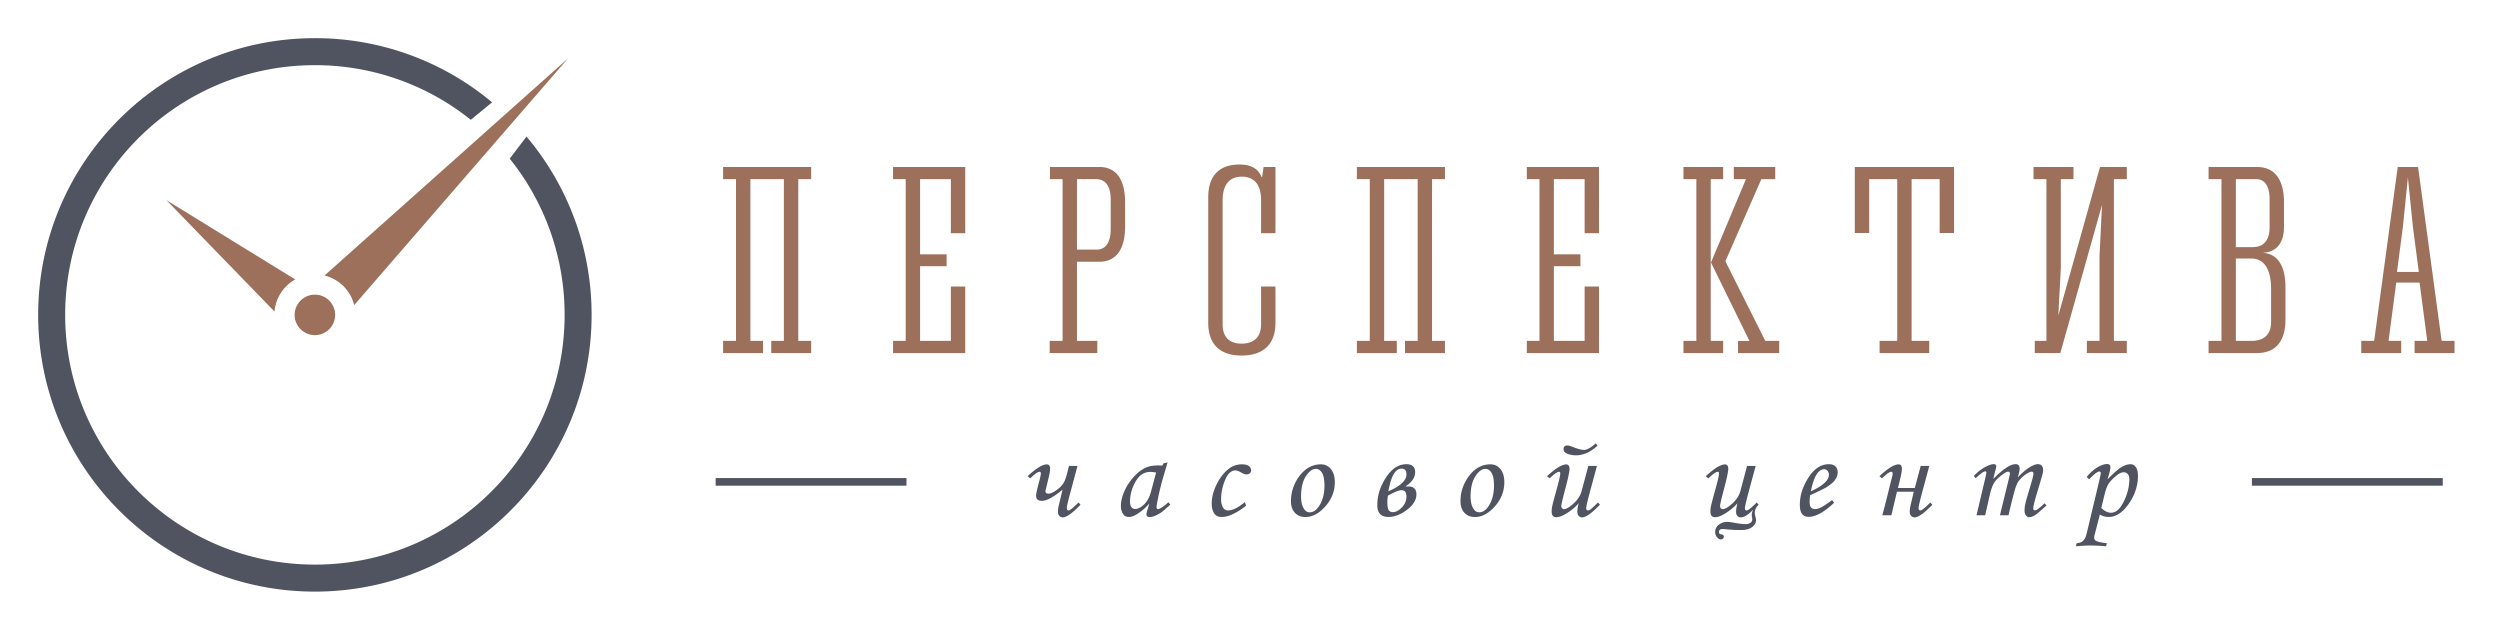 <svg xmlns="http://www.w3.org/2000/svg" width="262" height="66" fill="none"><path stroke="#505461" stroke-width=".8" d="M75 50.5h20M236 50.5h20"/><path fill="#505461" d="M51.57 10.724A28.88 28.88 0 0 0 33 4C16.984 4 4 16.984 4 33s12.984 29 29 29 29-12.984 29-29c0-7.12-2.566-13.64-6.823-18.688l-1.758 2.317A26.06 26.06 0 0 1 59.171 33c0 14.454-11.717 26.17-26.171 26.17S6.83 47.455 6.83 33 18.545 6.83 33 6.83a26.06 26.06 0 0 1 16.34 5.726z"/><path fill="#9D705B" d="M35.122 33a2.122 2.122 0 1 1-4.244 0 2.122 2.122 0 0 1 4.244 0M34.01 28.877 59.525 6.122 37.12 31.974a4.25 4.25 0 0 0-3.108-3.097M28.77 32.65a4.25 4.25 0 0 1 2.174-3.364l-13.505-8.31zM75.78 35.726V37h4.186v-1.274H78.64V18.774h3.51v16.952h-1.326V37h4.186v-1.274h-1.352V18.774h1.352V17.5h-9.23v1.274h1.352v16.952zM99.649 24.442h1.508V17.5h-7.566v1.274h1.326v16.952h-1.326V37h7.566v-6.968h-1.508v5.694h-3.224V27.9h2.782v-1.248h-2.782v-7.878h3.224zM110.006 35.726V37h4.992v-1.274h-2.132v-8.294h2.34c1.56 0 2.704-1.04 2.704-3.692v-2.548c0-2.132-.754-3.692-2.704-3.692h-5.174v1.274h1.326v16.952zM116.402 24c0 1.248-.416 2.158-1.482 2.158h-2.054v-7.384h2.002c.884 0 1.534.598 1.534 2.158zM132.421 17.5l-.156 1.066h-.052c-.286-.78-.988-1.326-2.314-1.326-1.898 0-3.276.962-3.276 3.432v13.156c0 2.002.988 3.432 3.484 3.432 2.054 0 3.562-.962 3.562-3.432v-3.796h-1.508v3.952c0 1.17-.572 2.028-2.054 2.028-1.144 0-1.976-.572-1.976-2.028v-13c0-1.43.572-2.47 2.028-2.47 1.17 0 2.002.702 2.002 2.47v3.458h1.508V17.5zM142.2 35.726V37h4.186v-1.274h-1.326V18.774h3.51v16.952h-1.326V37h4.186v-1.274h-1.352V18.774h1.352V17.5h-9.23v1.274h1.352v16.952zM166.069 24.442h1.508V17.5h-7.566v1.274h1.326v16.952h-1.326V37h7.566v-6.968h-1.508v5.694h-3.224V27.9h2.782v-1.248h-2.782v-7.878h3.224zM179.285 35.726V18.774h1.3V17.5h-4.16v1.274h1.352v16.952h-1.352V37h4.16v-1.274zm3.692-16.952-3.666 8.736 4.03 8.216h-1.196V37h4.316v-1.274h-1.456l-4.186-8.346 3.77-8.606h1.456V17.5h-4.342v1.274zM202.183 35.726h-1.846V18.774h2.938v5.642h1.508V17.5h-10.4v6.916h1.508v-5.642h2.938v16.952h-1.846V37h5.2zM213.244 35.726V37h2.678l4.368-15.522-.26 5.33v8.918h-1.326V37h4.186v-1.274h-1.352V18.774h1.352V17.5h-2.808l-4.368 15.574.26-4.992v-9.308h1.326V17.5h-4.186v1.274h1.352v16.952zM239.362 21.192c0-2.132-.806-3.692-2.834-3.692h-5.07v1.274h1.352v16.952h-1.352V37h5.07c1.742 0 2.99-.988 2.99-3.536v-3.328c0-2.054-.676-3.562-2.418-3.64 1.3-.052 2.262-.832 2.262-2.73zm-1.508 2.626c0 1.196-.494 2.08-1.768 2.08h-1.768v-7.124h2.106c.832 0 1.43.572 1.43 2.132zm-3.536 11.908v-8.632h1.612c1.196 0 2.08.884 2.08 3.198v3.432c0 1.17-.572 2.002-2.08 2.002zM247.46 35.726V37h4.186v-1.274h-1.326l.806-6.11h2.444l.806 6.11h-1.326V37h4.186v-1.274h-1.352l-2.47-18.226h-2.132l-2.47 18.226zm3.744-7.228.624-4.758.52-5.148.52 5.148.624 4.758z"/><path fill="#505461" d="m107.971 50.128-.279-.222q1.333-1.238 2.012-1.238.35 0 .349.457 0 .33-.222 1.206l-.228.946a1 1 0 0 0-.039.216q0 .24.331.24.323 0 .869-.399.552-.406.775-.863.228-.464.482-1.638h.901l-.596 2.215q-.528 1.93-.527 2.197 0 .247.184.247.228 0 1.047-.831l.21.234q-1.27 1.327-1.879 1.327a.47.47 0 0 1-.337-.159q-.152-.158-.152-.437 0-.33.133-.851l.349-1.46q-1.409 1.174-2.177 1.174-.597 0-.596-.552 0-.26.349-1.574.152-.59.152-.743 0-.178-.14-.178-.266 0-.971.686M121.945 48.554l.419-.09-.476 1.607q-.286.958-.54 2.209-.14.68-.139.876 0 .196.158.197.102 0 .324-.134.393-.234.755-.584l.204.248q-.725.66-.927.8a3.5 3.5 0 0 1-.775.412q-.24.09-.469.09-.165 0-.248-.077-.082-.076-.082-.222 0-.096.05-.26l.254-.864q-.546.654-1.301 1.124-.463.291-.851.292-.367 0-.565-.26-.266-.35-.266-.915 0-.672.355-1.498a5.6 5.6 0 0 1 .965-1.498q.603-.672 1.27-.99.514-.24 1.32-.241.203 0 .413.025zm-.787.97a3 3 0 0 0-.578-.069q-.572 0-.996.318-.426.31-.794 1.13a4 4 0 0 0-.362 1.624q0 .432.146.622a.46.46 0 0 0 .381.19q.438 0 .94-.469.5-.475.736-1.365zM130.46 52.623l.133.368q-1.51 1.187-2.552 1.187-.552 0-.806-.394-.247-.393-.247-.996 0-1.004.533-2.063t1.295-1.625a2.2 2.2 0 0 1 1.345-.438q.47 0 .711.177.241.178.241.432a.44.44 0 0 1-.126.324.5.5 0 0 1-.356.12q-.222 0-.571-.203-.362-.216-.603-.216-.312 0-.622.286-.305.279-.584 1.092a5 5 0 0 0-.28 1.631q0 .603.235.933a.55.55 0 0 0 .483.254q.742 0 1.771-.87M138.441 48.662q.622 0 1.035.495t.412 1.377q0 1.41-.99 2.533-.99 1.117-2.094 1.117-.68 0-1.099-.444-.412-.444-.412-1.213 0-1.333.761-2.462.959-1.404 2.387-1.403m-.539.476q-.54 0-1.048.774-.501.768-.501 2.127 0 .825.311 1.3.228.35.609.35.533 0 .971-.66.56-.857.559-2.127 0-.951-.26-1.358-.254-.406-.641-.406M147.273 50.985l.318-.007q.85 0 .85.838 0 .858-.99 1.613-.99.75-1.936.749-1.174 0-1.174-1.25 0-1.486.907-2.883.915-1.395 2.133-1.396.927 0 .927.844 0 .825-1.035 1.492m-1.771.501q1.892-.812 1.892-1.77 0-.604-.502-.604-.983 0-1.39 2.374m-.05.457q-.058.356-.058.699 0 .57.127.8.133.228.451.228.457 0 .94-.489.482-.495.482-1.142 0-.667-.508-.667-.406 0-1.434.571M156.207 48.662q.623 0 1.035.495t.412 1.377q0 1.41-.99 2.533-.99 1.117-2.095 1.117-.679 0-1.098-.444-.412-.444-.412-1.213 0-1.333.761-2.462.959-1.404 2.387-1.403m-.54.476q-.539 0-1.047.774-.501.768-.501 2.127 0 .825.311 1.3.228.35.609.35.534 0 .971-.66.56-.857.559-2.127 0-.951-.26-1.358-.254-.406-.642-.406M166.455 48.833h.901l-.597 2.215q-.526 1.93-.526 2.197 0 .12.057.184.057.063.127.063a.5.5 0 0 0 .254-.095q.209-.146.793-.736l.209.234q-1.275 1.327-1.878 1.327a.46.46 0 0 1-.35-.159q-.14-.152-.139-.437 0-.33.139-.883-.565.648-1.396 1.136-.552.324-.959.324a.44.44 0 0 1-.349-.146q-.127-.146-.127-.463 0-.248.057-.534.083-.399.419-1.605.426-1.53.426-1.835 0-.178-.127-.178-.114 0-.311.121-.197.114-.673.565l-.279-.222q.85-.762 1.295-.997.45-.24.723-.241.153 0 .248.114.095.108.095.343 0 .439-.457 2.152-.406 1.542-.406 1.758 0 .133.082.229.089.095.191.095.355 0 1.009-.584.654-.59.857-1.34zm.774-2.368.191.235q-1.08 1.016-2.279 1.016a2.5 2.5 0 0 1-.864-.153q-.412-.158-.412-.501 0-.38.406-.38.171 0 .648.19.692.279 1.091.279.457 0 1.219-.686M181.789 54.794q.711.133 1.175.133.305 0 .488-.14a.41.41 0 0 0 .185-.349q0-.082-.02-.21a1.5 1.5 0 0 1-.031-.266q0-.216.127-.514v-.02q-.756.794-1.283.794a.46.46 0 0 1-.349-.159q-.14-.152-.139-.437 0-.33.139-.883-.565.648-1.396 1.136-.552.324-.959.324a.44.44 0 0 1-.349-.146q-.127-.146-.127-.463 0-.248.057-.534.083-.399.419-1.605.426-1.53.426-1.835 0-.178-.127-.178-.114 0-.311.121-.198.114-.673.565l-.279-.222q.85-.762 1.294-.997.451-.24.724-.241.153 0 .248.114.095.108.095.343 0 .439-.457 2.152-.406 1.542-.406 1.758 0 .133.082.229.089.095.191.095.355 0 1.009-.584.653-.59.857-1.34l.692-2.602h.901l-.597 2.215q-.527 1.93-.527 2.197 0 .247.185.247.228 0 1.047-.831l.209.234q-.412.388-.412.845 0 .133.063.374.07.26.07.394 0 .419-.413.73-.406.31-1.161.31-.705 0-1.32-.056a9 9 0 0 0-.603-.051q-.388 0-.388.317 0 .216.222.235.292.032.292.26a.25.25 0 0 1-.088.19.29.29 0 0 1-.21.09q-.228 0-.419-.229a.83.83 0 0 1-.19-.558.91.91 0 0 1 .387-.762q.393-.292.851-.292.266 0 .799.102M192.005 52.407l.21.279q-1.556 1.479-2.666 1.479-.451 0-.692-.305-.235-.305-.235-.977 0-1.359.825-2.704.926-1.53 2.216-1.53.45 0 .685.228.241.223.241.616 0 .412-.285.813-.286.399-1.022.831-.369.21-1.575.756a4 4 0 0 0-.057.653q0 .45.14.629.146.177.419.178.26 0 .571-.147.419-.195 1.225-.8m-2.221-.92q1.022-.457 1.536-.985.349-.367.349-.73a.62.62 0 0 0-.146-.431.46.46 0 0 0-.368-.165.72.72 0 0 0-.457.177q-.298.235-.502.712-.291.698-.412 1.421M202.507 52.896q-1.27 1.326-1.879 1.326a.47.47 0 0 1-.336-.159q-.153-.158-.153-.437 0-.325.127-.838l.298-1.257H198.8L198.216 54h-.946q.013-.075.133-.514.09-.318.337-1.308l.565-2.266q.044-.178.044-.28 0-.19-.133-.19-.279 0-.978.686l-.279-.216q1.333-1.245 2.012-1.244.35 0 .349.463 0 .445-.419 2.013h1.771l.616-2.311h.901l-.596 2.215q-.527 1.93-.527 2.197 0 .247.184.247.228 0 1.047-.831zM207.048 50.122l-.19-.254q.627-.63 1.193-.927.565-.298.889-.298.132 0 .196.057.07.056.07.158 0 .127-.101.49-.146.532-.204.843 1.524-1.548 2.33-1.548.21 0 .317.114t.108.362q0 .266-.19.907.723-.755 1.257-1.066.533-.318.831-.317.267 0 .413.152.146.153.146.47 0 .19-.064.45a48 48 0 0 1-.463 1.587q-.501 1.644-.501 1.962 0 .215.177.215a.4.4 0 0 0 .235-.076q.375-.266.768-.66l.21.229q-.133.108-.502.444-.507.457-.698.571-.368.216-.622.216-.19 0-.337-.19-.145-.184-.145-.514 0-.305.088-.711.09-.413.521-1.841.324-1.073.324-1.302 0-.215-.191-.215-.159 0-.425.158a3.3 3.3 0 0 0-.914.806q-.254.33-.445 1.048a49 49 0 0 0-.634 2.558h-.902l.946-3.878q.102-.42.102-.483 0-.102-.051-.152-.051-.057-.146-.057-.171 0-.533.266-.629.45-.908.876-.273.42-.47 1.282L208.045 54h-.908l.717-3.028q.317-1.314.317-1.428 0-.146-.114-.146-.247 0-1.009.724M218.933 50.236l-.247-.254q.577-.692 1.149-1.022.571-.33.99-.33.159 0 .247.082.096.076.096.229 0 .185-.045.38-.038.191-.254.915.972-.971 1.327-1.2.597-.387 1.092-.387.324 0 .546.305t.222.92q0 1.536-.959 2.92-.958 1.384-2.12 1.384-.456 0-.914-.248l-.539 2.095q-.051.19-.051.31 0 .236.178.337.273.16 1.149.26l-.083.318a21 21 0 0 0-1.606-.083q-.603 0-1.561.083l.082-.317q.483-.051.698-.267.222-.216.356-.768l1.149-4.818q.323-1.345.323-1.498 0-.165-.158-.165-.28 0-1.067.819m1.283 2.996q.501.501 1.028.501.762 0 1.333-1.187.577-1.187.577-2.316 0-.363-.165-.546a.53.53 0 0 0-.431-.19q-.305 0-.686.297-.59.465-.901.92-.222.331-.419 1.144z"/></svg>